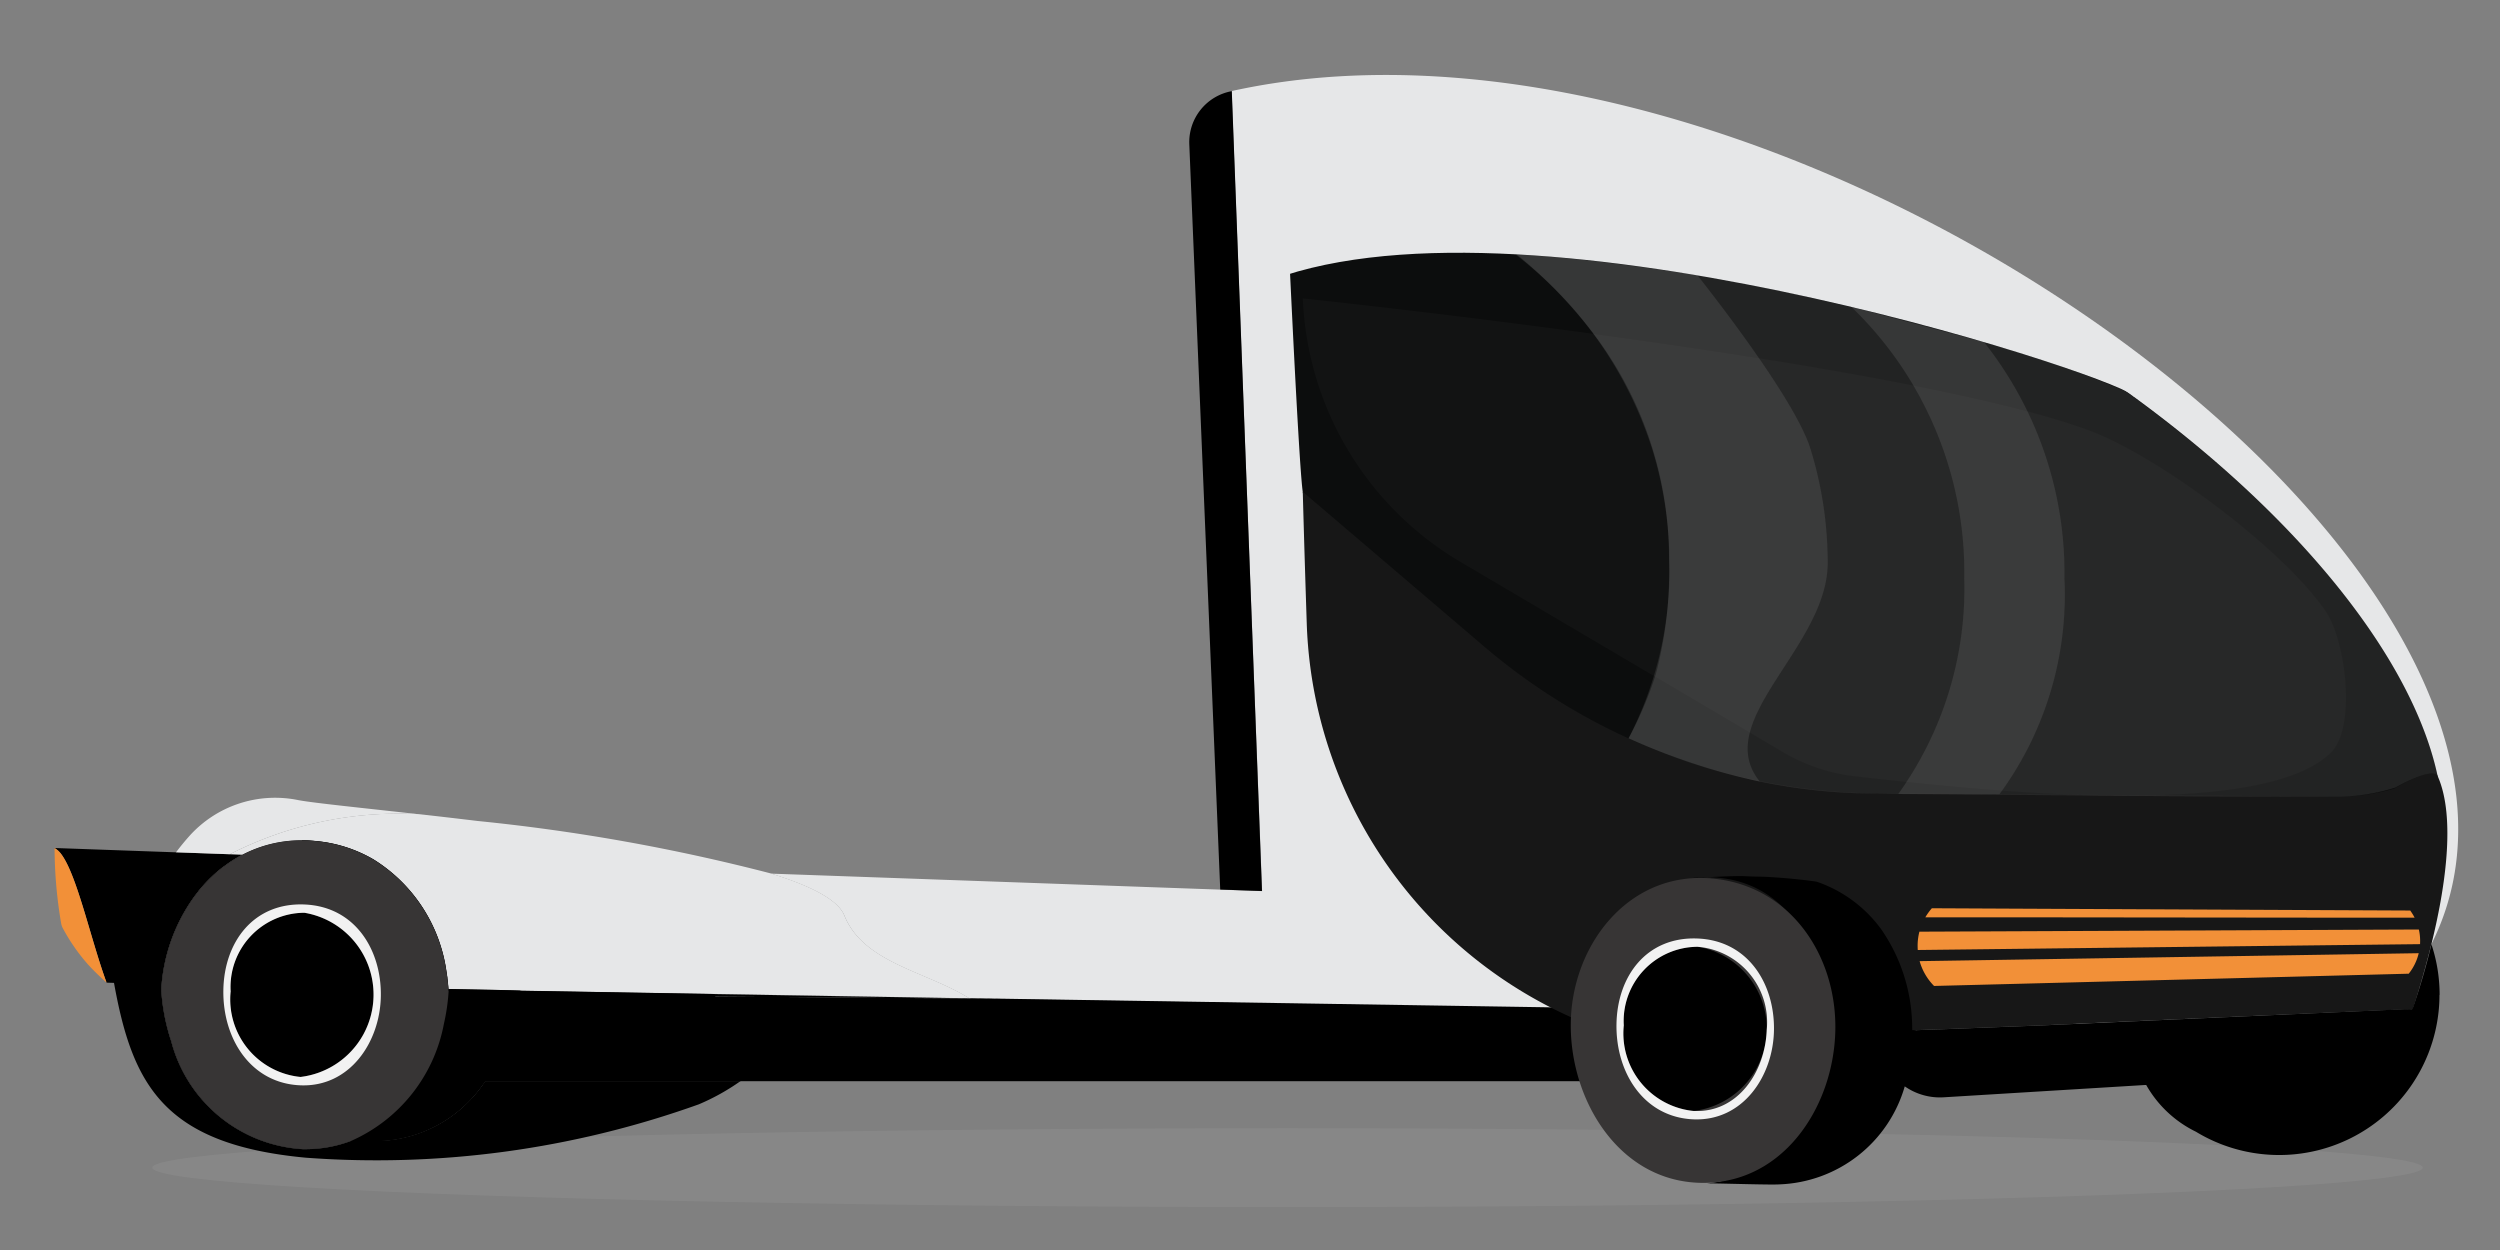 <svg id="ggEvacuator" xmlns="http://www.w3.org/2000/svg" width="100" height="50" viewBox="0 0 100 50">
  <rect x="0" y="0" width="100" height="50" fill="#808080" stroke="none"/>
  <ellipse id="Ellipse_1170" data-name="Ellipse 1170" cx="45.409" cy="1.577" rx="45.409" ry="1.577" transform="translate(6.091 45.129)" fill="#878787"/>
  <g id="ggEvacuator-2" data-name="ggEvacuator" transform="translate(4956 1162)">
    <g id="Artboard_1_copy_2" data-name="Artboard 1 copy 2" transform="translate(-5078.53 -1356.606)">
      <g id="Group_23645" data-name="Group 23645" transform="translate(124.53 197.606)">
        <path id="Path_31926" data-name="Path 31926" d="M153.743,509.138a8.863,8.863,0,0,1-1.66.924,38.213,38.213,0,0,1-15.722,2.136c-5.7-.532-6.94-2.932-7.673-6.993-.2-.005-.3-.009-.3-.011-.631-1.727-1.169-4.26-1.8-5.121a.926.926,0,0,0-.159-.175h0a.939.939,0,0,0-.122-.088l4.858.173,2.153.077.262.009.242.009a5.15,5.15,0,0,0-.679.424h0l-.071.052a.007.007,0,0,0-.005,0,5.738,5.738,0,0,0-.931.893c-.026.029-.049.057-.073.088l0,.005c-.063.079-.126.16-.185.241a7.017,7.017,0,0,0-1.284,3.461c-.007.074-.012.148-.017.223a7.7,7.7,0,0,0,.1.877q.068.4.174.786h0c.018.066.037.134.057.2s.042.136.065.2a5.789,5.789,0,0,0,5.255,4.326q.087,0,.175,0a5.117,5.117,0,0,0,1.768-.331l.348.006h.025c.342,0,.61.005.722,0a5.3,5.3,0,0,0,4.171-2.251c.034-.047.065-.1.1-.143h10.207Z" transform="translate(-126.128 -468.89)"/>
        <path id="Path_31927" data-name="Path 31927" d="M192.656,504.675a3.134,3.134,0,0,1-1.348,1.656c-.041.03-.081.059-.123.088H180.979c-.032.049-.064.1-.1.143a5.305,5.305,0,0,1-4.171,2.251c-.112.008-.381.007-.722,0h-.025l-.348-.006a5.105,5.105,0,0,1-1.768.331q-.087,0-.175,0a5.789,5.789,0,0,1-5.255-4.326c-.023-.066-.044-.134-.065-.2s-.039-.134-.057-.2h0c-.071-.259-.129-.522-.174-.786a7.934,7.934,0,0,1-.1-.877c0-.075.01-.149.017-.223a7.02,7.02,0,0,1,1.284-3.461c.059-.082.122-.164.185-.241a.007.007,0,0,1,0-.005c.024-.03.047-.058.073-.088a5.736,5.736,0,0,1,.931-.893l.005,0c.024-.018.047-.035.071-.052h0a5.276,5.276,0,0,1,.679-.424,5.078,5.078,0,0,1,2.381-.576h.012c.106,0,.215,0,.323.011l.122.009.1.01a5.589,5.589,0,0,1,2.3.733,6.3,6.3,0,0,1,2.923,4.5h0c.013.079.026.158.035.235,0,.005,0,.01,0,.015.019.145.035.292.043.44,1.725.033,2.9.057,2.9.065l7.741.132,2.534.043c0,.027.006.055.01.082a5.643,5.643,0,0,1-.041,1.622Z" transform="translate(-163.57 -466.17)"/>
        <path id="Path_31928" data-name="Path 31928" d="M183.51,480.827a14.853,14.853,0,0,0-7.557,1.6l-2.153-.077c.17-.225.346-.441.524-.64a4.611,4.611,0,0,1,4.383-1.444c.633.115,2.459.3,4.8.561Z" transform="translate(-168.759 -451.258)" fill="#e6e7e8"/>
        <path id="Path_31929" data-name="Path 31929" d="M224.429,493.813l-7.657-.13-2.534-.043-7.741-.132c0-.008-1.176-.033-2.9-.065-.009-.148-.025-.295-.043-.44a.039.039,0,0,0,0-.015c-.01-.079-.021-.158-.035-.234h0a6.3,6.3,0,0,0-2.923-4.5,5.594,5.594,0,0,0-2.3-.733l-.1-.01-.122-.009c-.108-.007-.217-.011-.323-.011h-.012a5.1,5.1,0,0,0-2.381.576l-.242-.009-.262-.009a14.839,14.839,0,0,1,7.557-1.6h0c.738.083,1.527.174,2.346.273a77.288,77.288,0,0,1,11.737,2.1c1.581.488,2.679,1.045,2.933,1.674.77,1.905,3.245,2.224,5,3.316Z" transform="translate(-187.655 -456.883)" fill="#e6e7e8"/>
        <path id="Path_31930" data-name="Path 31930" d="M397.344,560.263H385.338l-.977-3.3-.031-.105,2.534.043,7.657.13a.128.128,0,0,0,.019.011,4.212,4.212,0,0,1,1.154,1.021l1.648,2.2Z" transform="translate(-357.749 -520.103)" fill="#e6e7e8"/>
        <path id="Path_31931" data-name="Path 31931" d="M945.894,498.977a25.47,25.47,0,0,1-.786,2.626l-.006,0a1.018,1.018,0,0,0-.3-.032l-11.307.505a6.411,6.411,0,0,1,12.4-3.1Z" transform="translate(-850.64 -464.204)"/>
        <g id="Group_23642" data-name="Group 23642" transform="translate(0 0)">
          <g id="Group_23639" data-name="Group 23639" transform="translate(47.867 26.689)">
            <path id="Path_31932" data-name="Path 31932" d="M592.374,487.11a.006.006,0,0,0,0,0v0Z" transform="translate(-592.37 -484.179)"/>
            <path id="Path_31933" data-name="Path 31933" d="M767.68,458.46h0" transform="translate(-749.743 -458.46)" fill="none"/>
          </g>
          <path id="Path_31934" data-name="Path 31934" d="M849.61,592.445h-.01a.027.027,0,0,0,0-.005Z" transform="translate(-775.414 -552.042)"/>
          <g id="Group_23641" data-name="Group 23641">
            <g id="Group_23640" data-name="Group 23640" transform="translate(0.182)">
              <path id="Path_31935" data-name="Path 31935" d="M424.8,198.251l1.218,32-19.644-.7c1.581.488,2.679,1.045,2.933,1.674.77,1.905,3.245,2.224,5,3.316l1.258.021h.032l17,.29.3.005,1.459.026c.561-.005,3,.06,3.353.057,0,0,.058-.357.087-.7.466-2.5,1.494-4.123,3.745-5.149a7.7,7.7,0,0,1,3.193-.69,7.585,7.585,0,0,1,4.256,1.28A7.919,7.919,0,0,1,452.142,234l.159.655a5.983,5.983,0,0,1,.128.964c0,.009,2.078,0,3.479-.01l1.251-.008,1.426-.062a.015.015,0,0,0,0,.02h0l1.8-.081,11.307-.505h.048a.992.992,0,0,1,.257.033s0,0,.006,0l.015-.039c.085-.223.327-.933.588-1.889.029-.1.057-.212.086-.323a.185.185,0,0,0,.006-.026c.01-.036.019-.073.029-.111.019-.079.041-.159.06-.24,7.493-14.9-25.852-39.022-47.99-34.129Zm48.58,30.491h0l-.024.015Z" transform="translate(-377.716 -197.606)" fill="#e6e7e8"/>
              <path id="Path_31936" data-name="Path 31936" d="M653.4,250.942c-2.534-11.806-26.807-28.5-46.108-24.564,0,0,.544,12.33.724,13.267h0A18.914,18.914,0,0,0,625.6,254.953h.005q.405.021.814.025h23.724a3.323,3.323,0,0,0,3.249-4.039Z" transform="translate(-558.078 -222.906)" fill="#0c0d0d"/>
              <path id="Path_31937" data-name="Path 31937" d="M128.387,505.2a9.383,9.383,0,0,1-.735-.717,7.551,7.551,0,0,1-1.013-1.457h0a.671.671,0,0,1-.066-.192,18.215,18.215,0,0,1-.263-3.016,1.087,1.087,0,0,1,.122.088h0a.964.964,0,0,1,.159.176c.627.86,1.165,3.394,1.8,5.121Z" transform="translate(-126.309 -468.899)" fill="#f29038"/>
            </g>
            <path id="Path_31938" data-name="Path 31938" d="M124.533,491.782h0S124.532,491.782,124.533,491.782Z" transform="translate(-124.53 -461.682)" fill="#e6e7e8"/>
          </g>
          <path id="Path_31939" data-name="Path 31939" d="M327.773,555.9l-1.239-.01-7.666-.059-2.514-.019-7.783-.06c0-.058.009-.118.011-.177l7.741.132,2.534.043,7.657.13Z" transform="translate(-289.74 -518.945)"/>
          <path id="Path_31940" data-name="Path 31940" d="M291.683,558.628H247.563c-.032.049-.064.1-.1.143a5.305,5.305,0,0,1-4.171,2.251c-.112.008-.381.007-.722,0h-.025l-.348-.006a6.41,6.41,0,0,0,3.711-4.687,7.971,7.971,0,0,0,.189-1.319c0-.024,0-.049-.005-.073,1.725.033,2.9.057,2.9.065,0,.059-.007.119-.011.177l7.783.06,2.514.019,7.666.059,1.239.01h.032l23.358.367a7.794,7.794,0,0,0,.106,2.929Z" transform="translate(-230.161 -518.379)"/>
        </g>
        <g id="Group_23643" data-name="Group 23643" transform="translate(4.45 30.61)">
          <path id="Path_31941" data-name="Path 31941" d="M226.828,502.821a8.083,8.083,0,0,1-.189,1.319,6.41,6.41,0,0,1-3.711,4.687c-.8-.016-1.8-.044-2.194-.039-.008-.733-.011-1.464-.009-2.2v-.337c0-.086,0-.172,0-.257q.006-1.056.023-2.116.009-.62.024-1.238.029-1.475.079-2.944h0c0-.112.008-.222.011-.334q.032-.955.072-1.905l.006-.156c.006-.167.013-.334.02-.5v0h.012c.106,0,.215,0,.323.011l.122.009.1.01a5.588,5.588,0,0,1,2.3.733,6.3,6.3,0,0,1,2.923,4.5h0c.013.079.026.158.035.235,0,.005,0,.01,0,.015.019.145.035.292.043.44,0,.024,0,.049.005.073Z" transform="translate(-215.332 -496.798)"/>
          <path id="Path_31942" data-name="Path 31942" d="M179.516,502.8a8.081,8.081,0,0,1-.189,1.319,6.41,6.41,0,0,1-3.711,4.687,5.105,5.105,0,0,1-1.768.331q-.087,0-.175,0a5.789,5.789,0,0,1-5.255-4.326c-.023-.066-.044-.134-.066-.2s-.039-.134-.057-.2h0c-.071-.259-.129-.522-.174-.786a7.938,7.938,0,0,1-.1-.877c0-.075.01-.149.017-.223a7.02,7.02,0,0,1,1.284-3.461c.059-.082.122-.164.185-.241a.007.007,0,0,1,0-.005c.024-.03.047-.058.073-.088a5.737,5.737,0,0,1,.931-.893l.005,0c.024-.018.047-.035.071-.052h0a5.276,5.276,0,0,1,.679-.424,5.079,5.079,0,0,1,2.381-.576h.012c.106,0,.215,0,.323.011l.122.009.1.01a5.589,5.589,0,0,1,2.3.733,6.3,6.3,0,0,1,2.923,4.5h0c.013.079.026.158.035.235,0,.005,0,.01,0,.015.019.145.035.292.043.44,0,.025,0,.049.005.073Z" transform="translate(-168.02 -496.78)" fill="#373535"/>
          <path id="Path_31943" data-name="Path 31943" d="M197.921,531.662a3.117,3.117,0,0,1-2.8-3.423,2.969,2.969,0,0,1,2.952-3.144,3.319,3.319,0,0,1-.156,6.568h0Z" transform="translate(-192.35 -522.195)"/>
          <path id="Path_31944" data-name="Path 31944" d="M195.5,521.855c-2.032-.08-3.215,1.5-3.24,3.442s1.106,3.715,3.085,3.792,3.189-1.737,3.215-3.576-1.027-3.578-3.059-3.658Zm-.147,6.9a3.117,3.117,0,0,1-2.8-3.424,2.969,2.969,0,0,1,2.952-3.144,3.319,3.319,0,0,1-.156,6.567Z" transform="translate(-189.776 -519.286)" fill="#fff" opacity="0.93"/>
        </g>
        <path id="Path_31945" data-name="Path 31945" d="M635.178,383.133h-2.846a17.906,17.906,0,0,1-17.9-17.313c-.1-3.026-.159-5.27-.159-5.27l7.207,6.147a24.548,24.548,0,0,0,16.009,5.92l18.156.126a7.972,7.972,0,0,0,2.282-.318s1.555-.923,1.739-.51c.752,1.684.28,4.6-.25,6.737-.34,1.37-.74,2.592-.743,2.592-.123-.007-11.66.506-11.66.506l-1.8.081-1.425.065-4.1.158-.05,0-.358.013-.436.016h-.011a.02.02,0,0,1-.032,0h-.018l-.031,0s0,.838-3.574,1.047Z" transform="translate(-564.162 -343.878)" fill="#171717"/>
        <path id="Path_31946" data-name="Path 31946" d="M593.5,205.744c-.607,1.488-.572,5.525,1.084,4.99,10.91-3.529,34.225,4.355,33.962,4.856C625.105,209.277,596.481,198.427,593.5,205.744Z" transform="translate(-545.192 -202.718)" fill="#e6e7e8"/>
        <g id="Group_23644" data-name="Group 23644" transform="translate(74.703 33.326)">
          <path id="Path_31947" data-name="Path 31947" d="M874.751,532.205a.425.425,0,0,1,0,.051l-4.177.048-11.366.133-4.549.053a2.46,2.46,0,0,1-.005-.247,2.3,2.3,0,0,1,.07-.486l4.411-.019,11.48-.05,4.087-.018a2.023,2.023,0,0,1,.05.536Z" transform="translate(-854.651 -530.816)" fill="#f29038"/>
          <path id="Path_31948" data-name="Path 31948" d="M875.423,540.92a2.077,2.077,0,0,1-.4.821l-3.206.083-12.461.322-3.32.085h0a2.294,2.294,0,0,1-.577-.992l4.411-.07,11.493-.183,4.059-.065Z" transform="translate(-855.377 -539.119)" fill="#f29038"/>
          <path id="Path_31949" data-name="Path 31949" d="M877.254,523.7l-3.748,0-11.883-.013h0l-3.943,0a2.313,2.313,0,0,1,.262-.363l3.431.017,12.323.058,3.38.016a2.164,2.164,0,0,1,.18.295Z" transform="translate(-857.37 -523.32)" fill="#f29038"/>
        </g>
        <path id="Path_31950" data-name="Path 31950" d="M614.32,284.95h0a12.83,12.83,0,0,0,6.4,10.594l12.714,7.5a7.325,7.325,0,0,0,2.884,1.011c4.35.488,16.258,1.9,19.126-.938,1.021-1.011.6-4.437-.188-5.62-1.634-2.445-6.635-6.2-9.458-7.257C638.362,287.459,614.32,284.95,614.32,284.95Z" transform="translate(-564.207 -276.013)" fill="#e6e7e8" opacity="0.03"/>
        <path id="Path_31951" data-name="Path 31951" d="M704.814,268.669s3.877,4.84,4.526,6.948a15.475,15.475,0,0,1,.689,4.561c0,3.371-4.689,6.312-2.716,8.745a25.358,25.358,0,0,1-2.5-.67,26.03,26.03,0,0,1-2.75-1.059,14.56,14.56,0,0,0,1.632-7.016,15.332,15.332,0,0,0-.693-4.572,15.874,15.874,0,0,0-5.452-7.756c2.09.017,7.262.819,7.262.819Z" transform="translate(-638.921 -260.663)" fill="#e6e7e8" opacity="0.1"/>
        <path id="Path_31952" data-name="Path 31952" d="M830.6,307.683a14.092,14.092,0,0,0,2.642-8.613,14.744,14.744,0,0,0-4.526-10.88l5.32,1.419a14.876,14.876,0,0,1,3.213,9.464,13.479,13.479,0,0,1-2.6,8.619l-4.05-.009Z" transform="translate(-756.671 -278.922)" fill="#e6e7e8" opacity="0.1"/>
        <path id="Path_31953" data-name="Path 31953" d="M734.766,288.547c-.184-.413-1.7.457-1.7.457a7.887,7.887,0,0,1-2.272.365l-5.8-.013-11.795-.1-.849-.013a22.954,22.954,0,0,1-4.709-.481,25.085,25.085,0,0,1-5.245-1.729,14.963,14.963,0,0,0,1.095-2.58,15.992,15.992,0,0,0,.522-4.553,14.8,14.8,0,0,0-2.987-9.008,18.823,18.823,0,0,0-3.108-3.218,73.03,73.03,0,0,1,7.393.853c2.112.357,4.2.83,6.139,1.293s3.717.947,5.29,1.411a43.2,43.2,0,0,1,5.538,1.92l.392.287c6.461,4.713,11.06,10.294,12.095,15.112Z" transform="translate(-639.253 -260.501)" fill="#e6e7e8" opacity="0.1"/>
        <path id="Path_31954" data-name="Path 31954" d="M572.833,235.915l-1.672-.059-1.237-29.81a2.073,2.073,0,0,1,1.7-2.126h0l1.207,32Z" transform="translate(-524.352 -203.274)"/>
      </g>
      <path id="Path_31955" data-name="Path 31955" d="M795.453,515.6a6.157,6.157,0,0,1-.042.729,6.413,6.413,0,0,1-9.7,4.747,4.594,4.594,0,0,1-1.988-1.869l-.047,0-8.05.492a2.456,2.456,0,0,1-1.555-.433h0l-.008-.005s0,0,0,.005a5.424,5.424,0,0,1-5.008,3.916c-.331.024-2.01-.031-2.9-.042,2.63-.24,4.34-2.564,4.742-5.083a7.12,7.12,0,0,0,.09-.987c0-.1,0-.2,0-.292-.067-2.832-1.642-6.309-5.531-5.838,0,0,1.486-.1,2.133-.089h.005q.405.022.814.025h.011c1.088.053,1.98.174,2.126.2h0a5.324,5.324,0,0,1,2.576,1.9v0a6.944,6.944,0,0,1,1.13,2.732c.033.177.057.357.076.539v.011c.023.228.035.459.035.694v.061l.107,0h.031l.011,0h.006a.02.02,0,0,0,.032,0h.011l.436-.016.358-.013.05,0,4.1-.158,1.425-.064,1.8-.081,11.307-.505c.109,0,.335-.006.337-.005a26.463,26.463,0,0,0,.76-2.586,6.41,6.41,0,0,1,.326,2.022Z" transform="translate(-575.344 -281.201)"/>
      <g id="Group_23646" data-name="Group 23646" transform="translate(185.355 229.725)">
        <path id="Path_31956" data-name="Path 31956" d="M729.6,517.63c-.063,2.868-1.86,5.8-4.832,6.07h0a5,5,0,0,1-.544.019c-3.3-.061-5.253-3.343-5.206-6.407s2.246-5.979,5.493-5.779c.037,0,.073,0,.109.008C727.794,511.8,729.664,514.625,729.6,517.63Z" transform="translate(-719.012 -511.524)" fill="#373535"/>
        <path id="Path_31957" data-name="Path 31957" d="M742.591,544.952a3.117,3.117,0,0,1-2.8-3.423,2.968,2.968,0,0,1,2.952-3.144,3.319,3.319,0,0,1-.156,6.568h0Z" transform="translate(-737.667 -535.634)"/>
        <path id="Path_31958" data-name="Path 31958" d="M740.167,535.155c-2.032-.08-3.215,1.5-3.24,3.442s1.106,3.715,3.085,3.792,3.189-1.737,3.215-3.576-1.027-3.578-3.059-3.658Zm-.147,6.9a3.117,3.117,0,0,1-2.8-3.424,2.969,2.969,0,0,1,2.952-3.144,3.026,3.026,0,0,1,2.765,3.323c-.06,1.684-1.163,3.331-2.92,3.243Z" transform="translate(-735.093 -532.734)" fill="#fff" opacity="0.93"/>
      </g>
    </g>
    <rect id="Rectangle_19178" data-name="Rectangle 19178" width="100" height="50" transform="translate(-4956 -1162)" fill="none"/>
  </g>
</svg>
